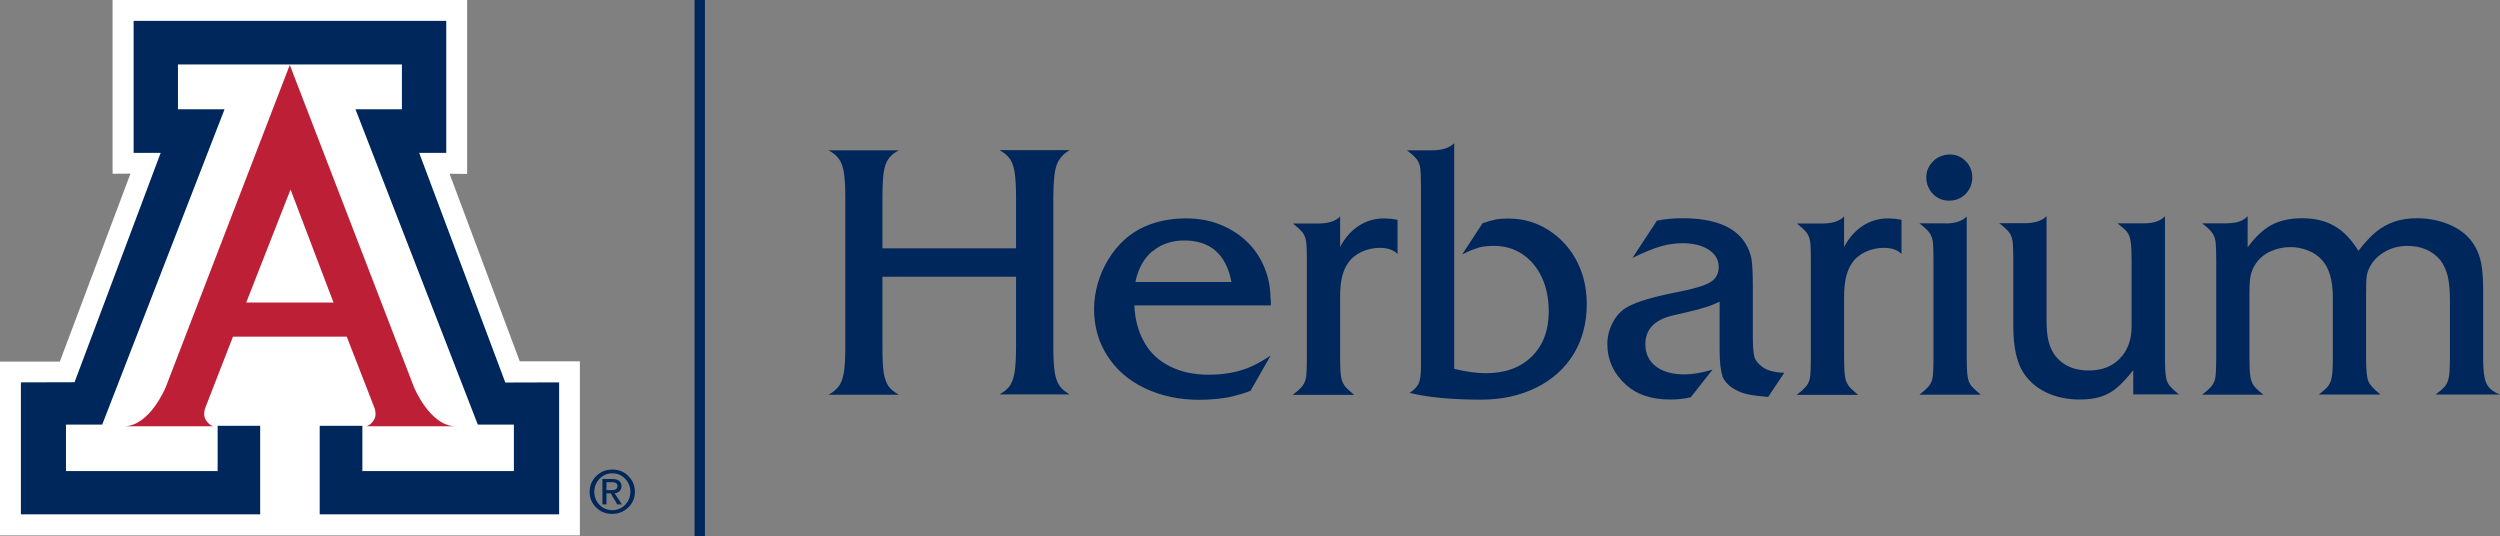<?xml version="1.0" encoding="UTF-8"?>
<svg id="Layer_1" data-name="Layer 1" xmlns="http://www.w3.org/2000/svg" xmlns:xlink="http://www.w3.org/1999/xlink" viewBox="0 0 166.33 35.66">
  <rect x="0" y="0" width="166.33" height="35.66" fill="#808080" stroke="none"/>
  <defs>
    <style>
      .cls-1 {
        clip-path: url(#clippath);
      }

      .cls-2 {
        fill: none;
      }

      .cls-2, .cls-3, .cls-4, .cls-5 {
        stroke-width: 0px;
      }

      .cls-6 {
        clip-path: url(#clippath-1);
      }

      .cls-3 {
        fill: #00275b;
      }

      .cls-4 {
        fill: #bd2036;
      }

      .cls-5 {
        fill: #fff;
      }
    </style>
    <clipPath id="clippath">
      <rect class="cls-2" x="0" y="0" width="166.33" height="35.66"/>
    </clipPath>
    <clipPath id="clippath-1">
      <rect class="cls-2" x="0" y="0" width="166.33" height="35.66"/>
    </clipPath>
  </defs>
  <polygon class="cls-5" points="7.49 0 7.49 11.56 8.68 11.55 3.98 24.06 0 24.06 0 35.62 38.58 35.62 38.58 24.04 34.58 24.04 29.91 11.56 31.08 11.57 31.08 0 7.49 0"/>
  <g class="cls-1">
    <path class="cls-4" d="M19.28,4.32l8.26,21.43s1.06,2.61,2.78,2.61h-6.02s.3.04.6-.46c.17-.29.03-.72.03-.72l-1.86-4.78h-7.57l-1.86,4.78s-.14.43.03.72c.3.5.6.46.6.46h-6.02c1.72,0,2.78-2.61,2.78-2.61L19.28,4.32Z"/>
  </g>
  <polygon class="cls-3" points="19.29 4.29 26.74 4.29 26.74 7.27 23.65 7.27 31.79 28.25 34.19 28.25 34.19 31.34 24.11 31.34 24.11 28.33 21.27 28.33 21.27 34.22 37.2 34.22 37.2 25.44 33.62 25.45 27.89 10.17 29.69 10.17 29.69 1.39 19.29 1.39 8.89 1.39 8.89 10.17 10.69 10.17 4.96 25.43 1.39 25.44 1.39 34.22 17.31 34.22 17.31 28.33 14.48 28.33 14.48 31.34 4.39 31.34 4.39 28.25 6.8 28.25 14.94 7.27 11.84 7.27 11.84 4.29 19.29 4.29"/>
  <g class="cls-6">
    <path class="cls-3" d="M41.8,31.67c.29.28.44.63.44,1.05s-.15.76-.44,1.04c-.29.28-.65.43-1.07.43s-.78-.14-1.07-.43c-.29-.29-.43-.63-.43-1.04s.15-.76.44-1.05c.29-.29.65-.43,1.07-.43s.78.14,1.07.43M41.59,31.85c-.23-.24-.52-.36-.85-.36s-.62.12-.85.36c-.23.24-.35.53-.35.87s.12.63.35.87c.23.24.52.35.85.35s.62-.12.85-.35c.23-.24.35-.53.35-.87s-.12-.63-.35-.87M40.08,31.87h.68c.18,0,.33.04.43.12.1.08.16.19.16.34,0,.16-.05.28-.16.37-.08.07-.18.11-.3.12l.49.74h-.31l-.44-.74h-.28v.74h-.27v-1.7ZM40.35,32.61h.36c.13,0,.22-.02.28-.07.06-.05.09-.12.09-.21,0-.08-.03-.15-.09-.19-.06-.04-.15-.06-.28-.06h-.36v.52Z"/>
  </g>
  <polygon class="cls-5" points="19.28 20.13 22.19 20.13 19.33 12.61 16.38 20.13 19.28 20.13"/>
  <rect class="cls-3" x="46.21" y="0" width=".69" height="35.66"/>
  <path class="cls-3" d="M148.22,14.86h-1.71c.32.24.54.45.66.61s.19.35.23.58c.03.23.05.64.05,1.25v6.52c0,.59-.02,1.01-.05,1.24-.03.23-.11.43-.23.59-.12.16-.34.36-.66.61h4.09c-.31-.23-.52-.43-.64-.59-.12-.16-.2-.37-.24-.63s-.06-.66-.06-1.22v-4.38c0-.5.03-.89.09-1.15.06-.26.17-.51.33-.75.24-.35.56-.62.97-.81.41-.19.86-.29,1.35-.29.38,0,.76.07,1.14.22.38.14.68.35.92.61.5.52.75,1.37.75,2.53v4.02c0,.54-.02.94-.06,1.2-.04.26-.11.47-.23.63-.11.16-.33.36-.65.6h4.11c-.44-.35-.71-.65-.81-.89-.1-.24-.15-.76-.15-1.54v-4.22c0-.57.01-.97.04-1.19.03-.23.1-.45.22-.67.23-.43.57-.76,1.02-1.01.45-.25.94-.37,1.46-.37.94,0,1.68.32,2.21.96.22.3.38.65.48,1.05.1.4.15.95.15,1.63v3.82c0,.54-.02.94-.06,1.2-.04.26-.12.47-.23.63-.12.16-.34.36-.67.6h4.28c-.31-.13-.55-.28-.7-.45-.16-.17-.26-.4-.32-.71-.06-.31-.09-.73-.09-1.28v-4.42c0-.79-.04-1.41-.13-1.87-.09-.45-.24-.85-.45-1.19-.33-.56-.84-1-1.52-1.32-.69-.32-1.46-.49-2.31-.49-.53,0-1.02.07-1.47.22-.45.15-.85.37-1.23.67-.37.31-.77.73-1.19,1.28-.46-.75-.99-1.31-1.59-1.65-.59-.35-1.32-.52-2.17-.52-.78,0-1.45.15-2.01.44-.56.3-1.09.8-1.6,1.5v-2.08c-.27.31-.71.47-1.33.47M144.98,26.25c-.31-.25-.53-.46-.65-.61-.12-.16-.2-.36-.23-.61-.04-.25-.06-.65-.06-1.21v-9.43c-.29.31-.76.47-1.42.47h-1.74c.31.24.53.43.65.59.12.16.2.38.23.65.04.27.06.67.06,1.19v4.42c0,.89-.26,1.61-.78,2.14-.52.54-1.21.8-2.08.8-.94,0-1.67-.31-2.19-.94-.22-.29-.38-.62-.47-.99-.1-.37-.14-.86-.14-1.46v-6.88c-.29.31-.78.47-1.47.47h-1.68c.32.24.54.45.66.61.12.16.19.35.23.58.03.23.05.64.05,1.25v4.42c0,1.39.23,2.44.7,3.13.37.55.87.98,1.51,1.28.64.3,1.37.46,2.19.46.56,0,1.02-.06,1.4-.18s.72-.3,1.04-.56c.32-.26.7-.66,1.14-1.21v1.61h3.06ZM128.62,10.73c-.31.3-.46.66-.46,1.07s.15.8.44,1.1c.29.3.65.45,1.08.45s.81-.15,1.1-.45c.29-.3.44-.67.44-1.1,0-.41-.14-.77-.43-1.07-.29-.3-.64-.45-1.06-.45s-.8.15-1.11.44M129.41,14.86h-1.71c.32.24.54.45.66.61.12.16.19.35.23.58.03.23.05.64.05,1.25v6.52c0,.59-.02,1.01-.05,1.24-.03.23-.11.43-.23.59-.12.16-.34.36-.66.61h4.09c-.31-.25-.53-.46-.65-.61-.12-.16-.2-.36-.23-.61-.04-.25-.06-.65-.06-1.21v-9.43c-.29.31-.77.47-1.44.47M122.98,25.64c-.12-.16-.2-.36-.23-.61-.04-.25-.06-.65-.06-1.21v-4.07c0-1.01.18-1.76.53-2.25.21-.31.51-.56.89-.74.38-.18.79-.27,1.23-.27.5,0,.89.13,1.17.4v-2.27c-.34-.06-.63-.09-.86-.09-.64,0-1.21.16-1.71.49-.5.32-.92.79-1.25,1.41v-2.03c-.29.31-.77.47-1.44.47h-1.71c.32.24.54.45.66.61.12.16.19.35.23.58.04.23.05.64.05,1.25v6.52c0,.59-.02,1.01-.05,1.24-.03.23-.11.43-.23.59-.12.16-.34.36-.66.61h4.09c-.31-.25-.53-.46-.65-.61M114.57,24.98c.13.34.38.63.75.87.3.18.61.31.94.38.33.07.79.13,1.38.18l1.07-1.61c-.68-.02-1.17-.16-1.47-.4-.28-.21-.46-.43-.52-.67-.07-.24-.1-.71-.1-1.41v-3.19c0-.91-.03-1.54-.09-1.89-.06-.35-.19-.71-.41-1.06-.69-1.1-2.08-1.66-4.17-1.66-.59,0-1.17.05-1.71.16l-1.63,2.48c.81-.39,1.44-.65,1.91-.78.46-.13.95-.2,1.46-.2.46,0,.87.07,1.23.2.36.13.64.31.84.55.2.24.3.52.3.83,0,.44-.18.78-.55,1.01-.37.23-1.11.45-2.23.67-1.55.3-2.63.62-3.25.96-.42.22-.75.56-1,1.02-.25.46-.38.95-.38,1.46,0,1.07.42,1.99,1.26,2.74.72.64,1.69.96,2.93.96.48,0,.93-.05,1.36-.15l1.45-1.84c-.7.21-1.32.32-1.85.32-.82,0-1.47-.18-1.93-.54s-.69-.85-.69-1.47c0-.97.59-1.61,1.78-1.9.89-.21,1.46-.34,1.72-.41.25-.07.49-.14.7-.21.21-.07.46-.18.74-.31v3.19c0,.81.06,1.38.19,1.73M98.38,16.47c.3-.08.64-.11,1.02-.11.71,0,1.34.18,1.89.55.55.37.98.88,1.29,1.54.31.66.46,1.42.46,2.27,0,1.26-.38,2.27-1.13,3-.75.74-1.77,1.11-3.06,1.11-.62,0-1.32-.1-2.1-.29v-15.01c-.32.31-.8.47-1.45.47h-1.7c.32.24.54.44.66.6.12.16.2.35.23.58.03.23.05.64.05,1.24v11.98c0,.5-.05.87-.15,1.1-.1.23-.3.44-.61.64,1.24.3,2.83.45,4.75.45,1.38,0,2.61-.27,3.68-.8,1.07-.53,1.9-1.28,2.49-2.24.58-.96.87-2.07.87-3.32,0-.81-.13-1.56-.39-2.24-.26-.69-.63-1.29-1.11-1.81-.48-.52-1.04-.92-1.67-1.21-.64-.29-1.32-.43-2.06-.43-.33,0-.61.02-.85.07-.24.05-.52.13-.85.24l-1.36,2.08c.43-.22.8-.37,1.1-.45M89.45,25.64c-.12-.16-.2-.36-.23-.61-.04-.25-.06-.65-.06-1.21v-4.07c0-1.01.17-1.76.53-2.25.21-.31.51-.56.89-.74.38-.18.79-.27,1.23-.27.5,0,.89.13,1.17.4v-2.27c-.34-.06-.63-.09-.86-.09-.64,0-1.21.16-1.71.49-.5.32-.92.79-1.25,1.41v-2.03c-.29.31-.77.47-1.44.47h-1.71c.32.24.54.45.66.61.12.16.19.35.23.58.03.23.05.64.05,1.25v6.52c0,.59-.02,1.01-.05,1.24-.04.23-.11.43-.23.59-.12.16-.34.36-.66.61h4.09c-.31-.25-.53-.46-.65-.61M76.68,16.72c.57-.48,1.28-.72,2.11-.72,1.74,0,2.79.92,3.14,2.76h-6.39c.18-.88.56-1.57,1.13-2.05M84.53,19.91c0-.78-.14-1.49-.42-2.15-.28-.66-.67-1.23-1.18-1.71-.5-.48-1.1-.85-1.78-1.12-.68-.27-1.43-.4-2.24-.4s-1.58.12-2.28.36c-.7.24-1.31.6-1.83,1.07-.4.37-.76.8-1.06,1.3-.31.5-.54,1.03-.7,1.59-.16.56-.25,1.12-.25,1.7,0,1.16.29,2.21.89,3.13.59.92,1.42,1.64,2.49,2.15,1.07.51,2.28.77,3.62.77.4,0,.79-.02,1.18-.06.39-.04.76-.1,1.12-.19.36-.09.73-.2,1.11-.35l1.34-2.35c-.45.31-.88.55-1.3.74-.42.19-.87.32-1.34.41-.48.09-.97.13-1.49.13-.97,0-1.82-.18-2.56-.55-.74-.36-1.31-.89-1.71-1.59s-.63-1.52-.67-2.47h9.08v-.4ZM67.6,23.09c0,.7-.03,1.25-.09,1.64-.06.4-.17.7-.32.93-.15.22-.38.41-.69.58h4.67c-.3-.17-.53-.36-.68-.58-.15-.22-.26-.52-.32-.91-.06-.39-.09-.95-.09-1.66v-9.95c0-1.02.07-1.74.22-2.16.15-.42.44-.75.87-.99h-4.67c.31.17.53.36.69.58.15.22.26.52.32.92.06.4.09.95.09,1.66v3.37h-8.89v-3.37c0-.71.03-1.26.08-1.66.06-.4.16-.7.32-.92.15-.22.38-.41.7-.57h-4.69c.31.16.54.35.7.58.16.22.27.53.33.92.06.39.09.94.09,1.65v9.95c0,.71-.03,1.26-.09,1.65-.06.39-.17.7-.33.93-.16.22-.39.42-.7.58h4.69c-.31-.16-.54-.35-.7-.57-.15-.22-.26-.53-.32-.93-.06-.4-.08-.95-.08-1.66v-4.69h8.89v4.69Z"/>
</svg>